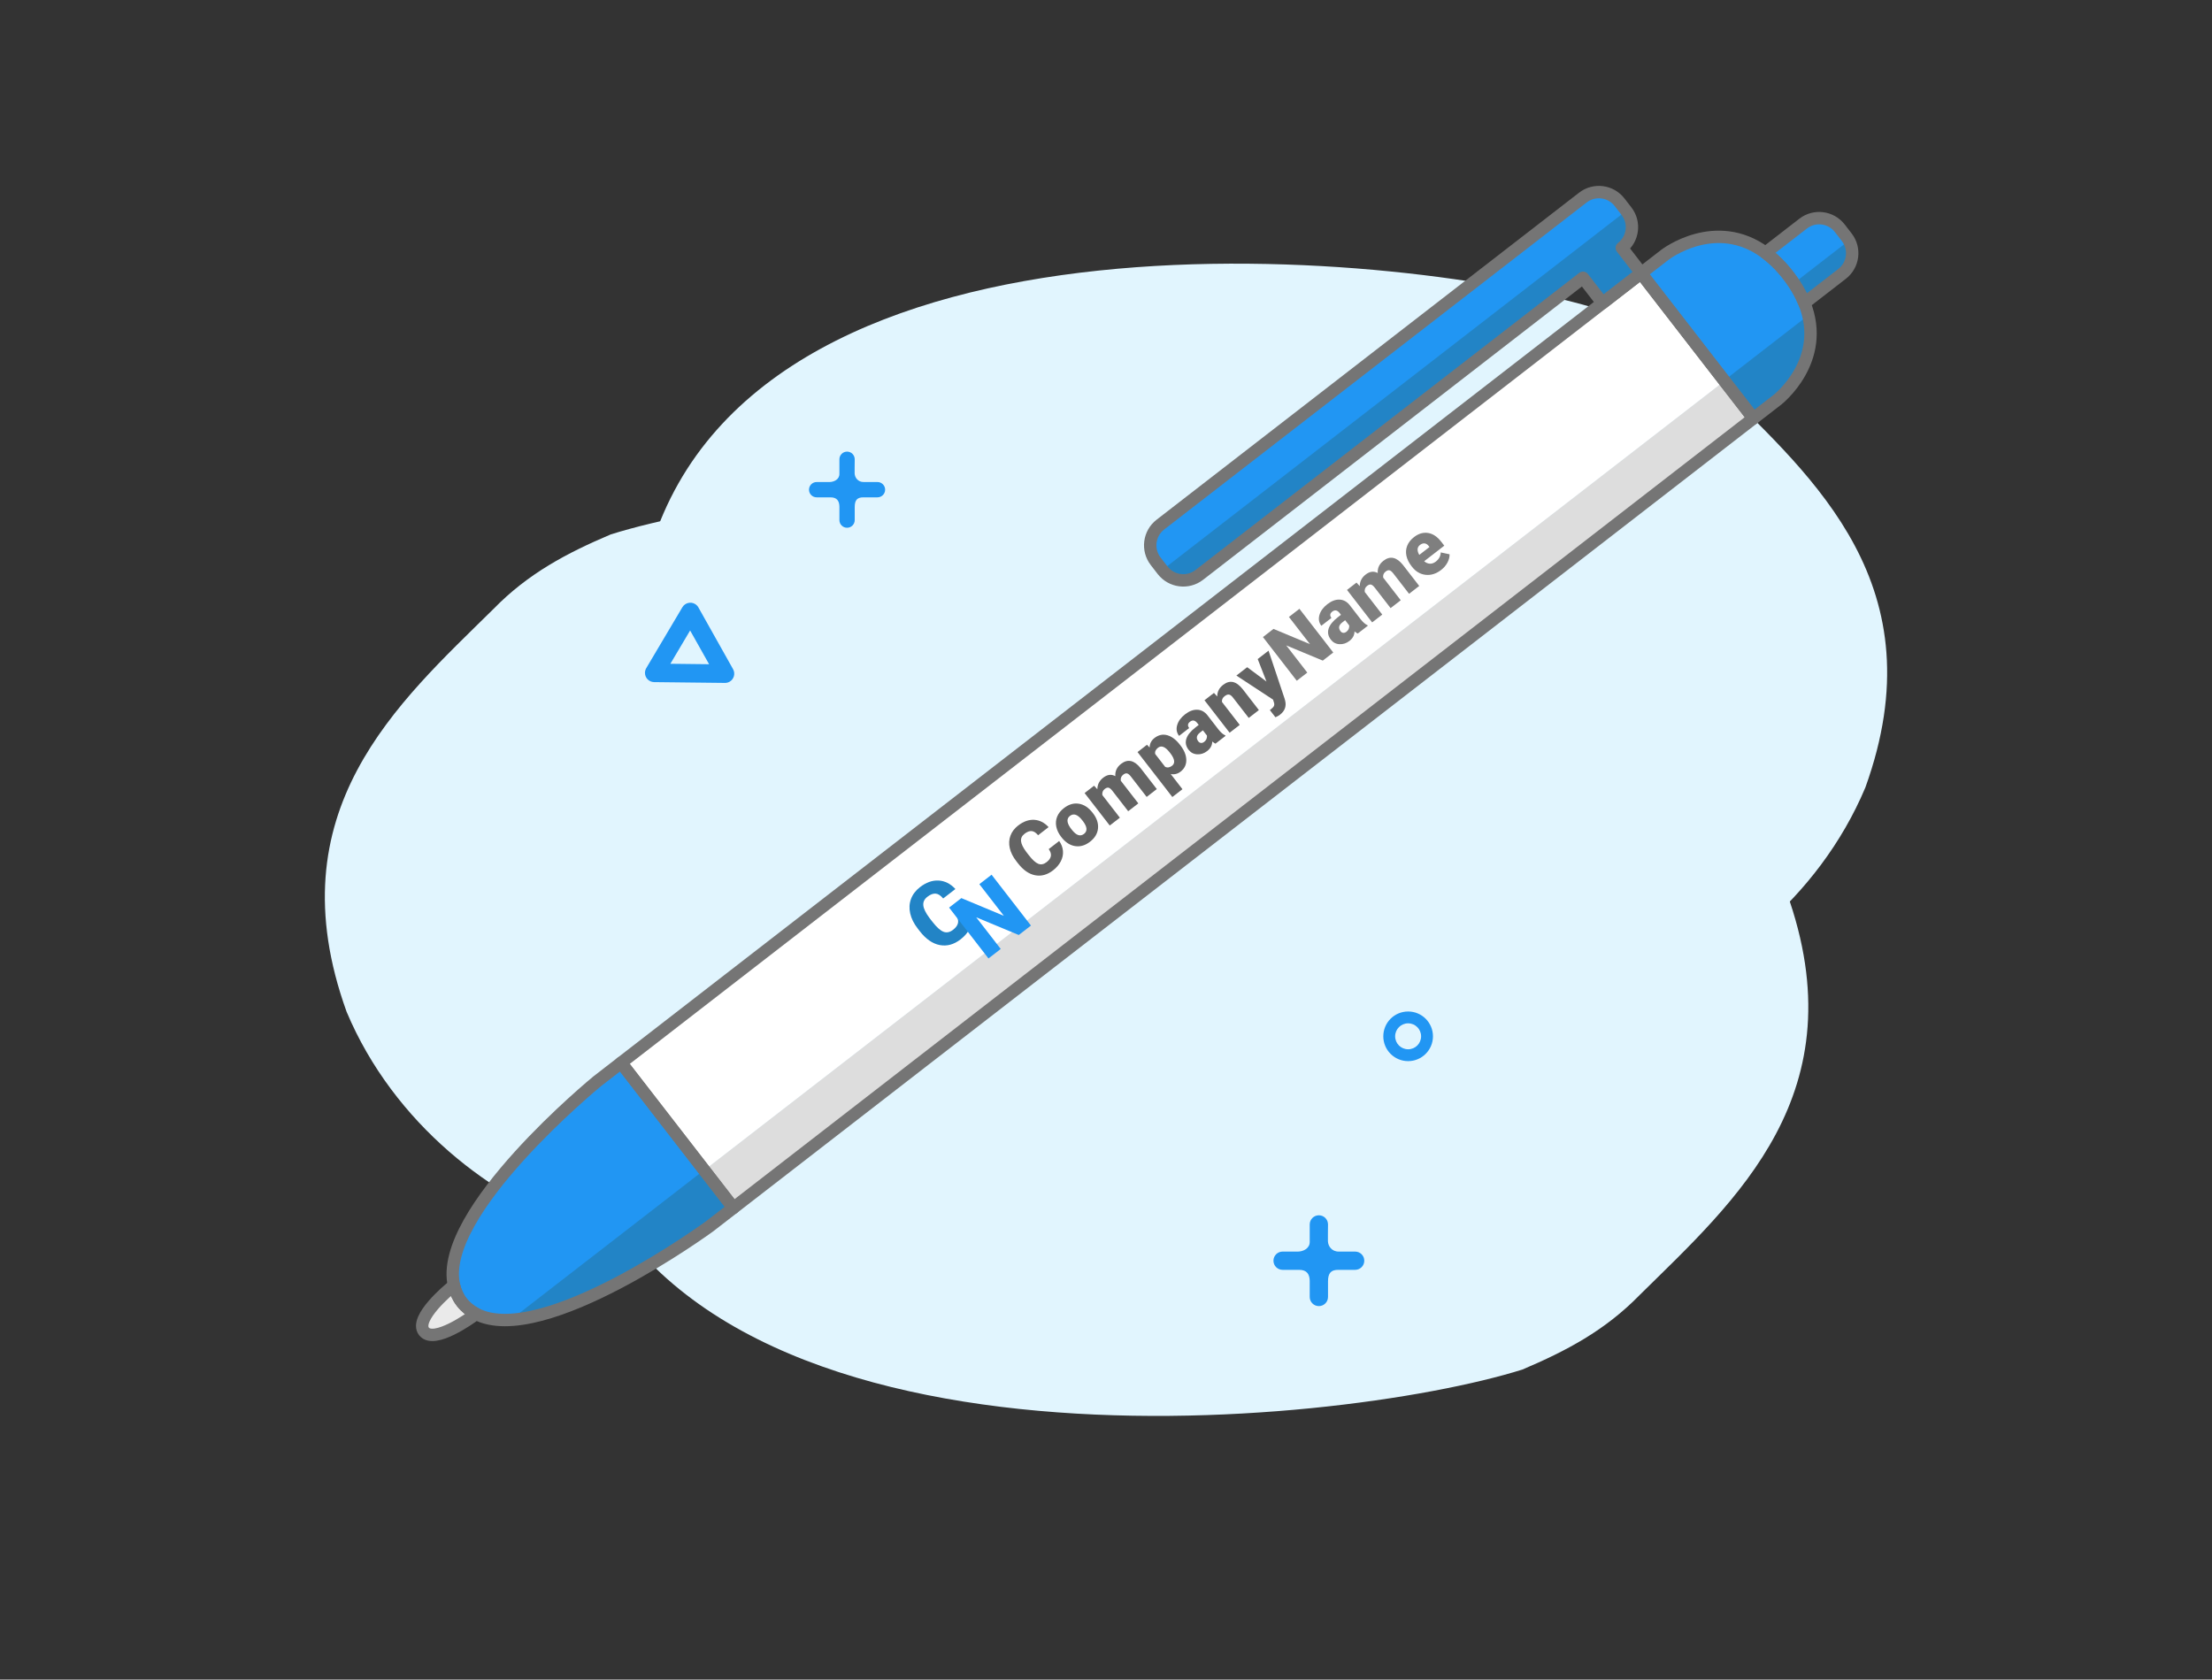 <?xml version="1.0" encoding="utf-8"?>
<!-- Generator: Adobe Illustrator 22.0.1, SVG Export Plug-In . SVG Version: 6.00 Build 0)  -->
<svg version="1.1" xmlns="http://www.w3.org/2000/svg" xmlns:xlink="http://www.w3.org/1999/xlink" x="0px" y="0px"
	 viewBox="0 0 744 565" style="enable-background:new 0 0 744 565;" xml:space="preserve">
<rect x="0" y="0" width="744" height="565" fill="#333333" stroke="none"/>
<style type="text/css">
	.st0{fill:none;}
	.st1{fill:#E1F5FE;}
	.st2{fill:#2196F3;}
	.st3{fill:#FFFFFF;}
	.st4{fill:#DDDDDD;}
	.st5{fill:#EAEAEA;}
	.st6{fill:#2284C6;}
	.st7{fill:#646464;}
	.st8{fill:#7F7F7F;}
	.st9{fill:none;stroke:#757575;stroke-width:4.17;stroke-linejoin:round;stroke-miterlimit:2.613;}
</style>
<g id="Layer_1">
	<g id="Layer_x0020_1">
		<polygon class="st0" points="0,0 744,0 744,565 0,565 		"/>
		<g id="_2122471226928">
			<path class="st1" d="M387.39,369.64c35.02-15.76,145.34-47,137.55-110.4
				c-37.84-121.67-256.84-99.14-319.51-79.47
				c-14.72,6.25-27.78,13.11-39.47,25.1
				c-31.99,31.56-73.78,67.85-49.38,135.5
				c15.89,37.79,49.54,63.28,79.47,72.93
				c20.11,8.72,36.38,11.01,55.88,10.26
				c20.86,2.04,37.11-1.97,55.44-9.19
				c27.55-11.34,54.89-28.24,80.02-44.73H387.39z"/>
			<path class="st1" d="M330.08,270.84c-35.01,15.76-145.33,47-137.54,110.4
				c37.84,121.67,256.84,99.14,319.51,79.47
				c14.72-6.25,27.78-13.11,39.47-25.1c31.99-31.56,73.78-67.85,49.38-135.5
				c-15.89-37.79-49.54-63.28-79.47-72.93
				c-20.12-8.72-36.38-11.01-55.88-10.26
				c-20.86-2.04-37.11,1.97-55.44,9.18
				c-27.55,11.35-54.89,28.24-80.03,44.74H330.08z"/>
			<path class="st1" d="M356.61,294.16c-35.02-15.76-145.34-47-137.55-110.4
				c37.84-121.67,256.84-99.14,319.51-79.47
				c14.72,6.25,27.78,13.11,39.47,25.1
				c31.99,31.56,73.78,67.85,49.38,135.5
				c-15.89,37.79-49.54,63.28-79.47,72.93
				c-20.11,8.72-36.38,11.01-55.88,10.26
				c-20.86,2.04-37.11-1.97-55.44-9.18
				c-27.55-11.35-54.89-28.24-80.02-44.74L356.61,294.16z"/>
		</g>
		<path class="st2" d="M235,204.5l11.57,20.61c0.83,1.5,0.3,3.39-1.2,4.23
			c-0.49,0.27-1.02,0.4-1.55,0.39l-23.81-0.27
			c-1.72-0.02-3.1-1.43-3.08-3.15c0.01-0.57,0.17-1.1,0.44-1.56
			l12.14-20.47c0.88-1.48,2.79-1.97,4.27-1.1
			c0.55,0.33,0.96,0.79,1.22,1.32V204.5z M235.31,217.76l-3.19-5.67
			l-6.64,11.2L238.5,223.44L235.31,217.76z"/>
		<path class="st2" d="M282.334,154.501c0-1.42,1.15-2.58,2.57-2.58
			s2.58,1.16,2.58,2.58c0,1.87-0.06,3.59-0.03,4.75
			c0.04,1.33,1.07,2.94,3.08,2.9c1.53,0,3.07,0,4.6,0
			c1.42,0,2.58,1.16,2.58,2.58c0,1.42-1.16,2.57-2.58,2.57
			c-1.58,0-3.16,0-4.74,0c-2,0-2.91,0.84-2.91,3.25c0,1.47,0,2.94,0,4.41
			c0,1.42-1.16,2.57-2.58,2.57c-1.42,0-2.57-1.15-2.57-2.57c0-1.5,0-3,0-4.5
			c-0.02-1.83-0.74-3.17-3.02-3.16c-1.54,0-3.09,0-4.64,0
			c-1.42,0-2.57-1.15-2.57-2.57s1.15-2.58,2.57-2.58
			c1.45,0,2.9,0,4.35,0c1.47-0.01,3.34-0.88,3.31-2.75
			C282.334,157.771,282.334,156.131,282.334,154.501z"/>
		<path class="st2" d="M440.522,411.895c0-1.7,1.38-3.08,3.08-3.08
			c1.69,0,3.07,1.38,3.07,3.08c0,2.23-0.07,4.27-0.03,5.66
			c0.05,1.59,1.27,3.5,3.67,3.47c1.83,0,3.66,0,5.49,0
			c1.7,0,3.07,1.37,3.07,3.07s-1.37,3.07-3.07,3.07
			c-1.89,0-3.78,0-5.66,0c-2.39,0-3.47,1-3.47,3.88c0,1.75,0,3.5,0,5.25
			c0,1.7-1.38,3.07-3.07,3.07c-1.7,0-3.08-1.37-3.08-3.07
			c0-1.79,0-3.58,0-5.37c-0.02-2.18-0.88-3.78-3.6-3.76
			c-1.84,0-3.68,0-5.53,0c-1.69,0-3.07-1.37-3.07-3.07
			s1.38-3.07,3.07-3.07c1.73,0,3.46,0,5.19,0
			c1.75-0.02,3.98-1.06,3.94-3.29c0-1.94,0-3.9,0-5.84V411.895z"/>
		<path class="st2" d="M473.623,340.26c2.3,0,4.39,0.93,5.9,2.44
			c1.51,1.52,2.45,3.6,2.45,5.91c0,2.3-0.94,4.39-2.45,5.9
			c-1.51,1.51-3.6,2.45-5.9,2.45c-2.31,0-4.4-0.94-5.91-2.45
			c-1.51-1.51-2.44-3.6-2.44-5.9c0-2.31,0.93-4.39,2.44-5.91
			C469.223,341.19,471.313,340.26,473.623,340.26z M476.703,345.52
			c-0.78-0.79-1.88-1.28-3.08-1.28c-1.21,0-2.3,0.49-3.09,1.28
			c-0.79,0.79-1.28,1.88-1.28,3.09c0,1.2,0.49,2.3,1.28,3.09
			c0.79,0.78,1.88,1.27,3.09,1.27c1.2,0,2.3-0.49,3.08-1.27
			c0.79-0.79,1.28-1.89,1.28-3.09
			C477.983,347.4,477.493,346.31,476.703,345.52z"/>
	</g>
</g>
<g id="Layer_2">
	
		<rect x="177.466" y="219.95" transform="matrix(0.791 -0.612 0.612 0.791 -66.075 292.238)" class="st3" width="433.862" height="45.625"/>
	
		<rect x="196.357" y="259.117" transform="matrix(0.791 -0.612 0.612 0.791 -77.059 308.909)" class="st4" width="433.862" height="16.092"/>
	<path class="st5" d="M160.395,441.694l-1.568,1.214c0,0-12.807,9.371-16.222,4.96
		s8.866-14.462,8.866-14.462l1.568-1.214L160.395,441.694z"/>
	<path class="st2" d="M246.679,406.323l-8.053,6.235c0,0-65.778,48.131-83.317,25.476
		c-17.539-22.655,45.535-74.278,45.535-74.278l8.053-6.235L246.679,406.323z"/>
	<path class="st2" d="M619.925,91.863l-23.269,18.014c-2.183,1.69-5.322,1.29-7.011-0.892
		l-6.974-9.008c-1.69-2.183-1.29-5.322,0.892-7.011l23.256-18.004
		c3.654-2.829,8.91-2.16,11.738,1.494l2.859,3.693
		C624.239,83.795,623.571,89.04,619.925,91.863z"/>
	<path class="st2" d="M551.966,91.926l8.053-6.235c0,0,22.549-17.457,41.44,6.944
		s-3.659,41.858-3.659,41.858l-8.053,6.235L551.966,91.926z"/>
	<path class="st2" d="M545.487,83.374l6.547,8.501l-13.019,10.079l-6.572-8.506
		l-129.065,99.944c-3.843,2.975-9.37,2.272-12.345-1.571l-2.319-2.996
		c-2.975-3.843-2.272-9.37,1.571-12.345L532.394,66.462
		c3.843-2.975,9.37-2.271,12.345,1.571l2.319,2.996
		C550.033,74.872,549.33,80.399,545.487,83.374z"/>
	<path class="st6" d="M246.679,406.323l-15.549,12.038
		c-30.757,23.811-59.13,25.426-59.13,25.426l64.829-50.189L246.679,406.323z"/>
	<path class="st6" d="M600.673,132.174l-10.925,8.555l-9.851-12.724l27.649-21.406v0
		C612.987,113.626,607.7,126.733,600.673,132.174z"/>
	<path class="st6" d="M547.522,80.682l-0.936,0.725l5.217,11.417l-11.879,9.196l-8.086-9.196
		L400.108,194.807c-2.335,1.808-5.694,1.38-7.502-0.955l-1.652-2.134L546.979,70.927
		l1.533,1.98C550.386,75.327,549.943,78.808,547.522,80.682z"/>
	
		<rect x="602.859" y="87.871" transform="matrix(0.791 -0.612 0.612 0.791 72.755 394.681)" class="st6" width="21.577" height="6.111"/>
	<g>
		<path class="st6" d="M325.495,304.493c0.867,1.233,1.36,2.534,1.479,3.901
			c0.119,1.367-0.158,2.713-0.832,4.036c-0.673,1.323-1.692,2.512-3.055,3.568
			c-2.248,1.741-4.586,2.379-7.012,1.914c-2.427-0.464-4.674-2.032-6.742-4.703
			l-0.655-0.846c-1.298-1.676-2.142-3.369-2.531-5.078s-0.302-3.331,0.264-4.865
			c0.566-1.535,1.57-2.86,3.011-3.976c2.076-1.607,4.168-2.353,6.275-2.236
			c2.107,0.116,3.99,1.068,5.648,2.853l-4.113,3.184
			c-0.838-1.018-1.68-1.563-2.525-1.635c-0.845-0.072-1.773,0.283-2.784,1.065
			c-1.026,0.794-1.481,1.761-1.365,2.898s0.815,2.558,2.095,4.26l0.937,1.21
			c1.413,1.825,2.652,2.952,3.717,3.381c1.065,0.429,2.157,0.209,3.277-0.658
			c0.948-0.734,1.5-1.518,1.655-2.353c0.156-0.835-0.127-1.75-0.848-2.745
			L325.495,304.493z"/>
		<path class="st2" d="M346.757,311.355l-4.101,3.175l-14.305-5.952l8.242,10.646
			l-4.124,3.193l-13.245-17.109l4.124-3.193l14.294,5.961l-8.242-10.646
			l4.113-3.184L346.757,311.355z"/>
	</g>
	<g>
		<path class="st7" d="M356.254,282.903c0.745,1.059,1.168,2.176,1.27,3.351
			s-0.136,2.33-0.714,3.466s-1.453,2.158-2.624,3.064
			c-1.931,1.495-3.939,2.043-6.023,1.644c-2.084-0.399-4.015-1.745-5.791-4.04
			l-0.563-0.727c-1.115-1.44-1.839-2.894-2.174-4.362s-0.259-2.861,0.227-4.179
			c0.486-1.318,1.348-2.456,2.586-3.415c1.783-1.38,3.58-2.021,5.389-1.921
			s3.427,0.917,4.851,2.451l-3.532,2.735c-0.72-0.874-1.443-1.342-2.169-1.404
			s-1.523,0.243-2.391,0.915c-0.881,0.682-1.272,1.512-1.172,2.489
			c0.1,0.977,0.7,2.197,1.8,3.659l0.805,1.04
			c1.214,1.568,2.278,2.536,3.192,2.904c0.915,0.368,1.853,0.18,2.815-0.565
			c0.814-0.63,1.288-1.304,1.422-2.021c0.134-0.717-0.109-1.503-0.728-2.358
			L356.254,282.903z"/>
		<path class="st7" d="M356.891,281.474c-0.844-1.09-1.383-2.225-1.618-3.404
			c-0.235-1.179-0.133-2.305,0.307-3.377s1.195-2.022,2.264-2.851
			c1.635-1.266,3.315-1.757,5.041-1.474c1.726,0.283,3.263,1.296,4.613,3.039
			l0.094,0.121c1.318,1.702,1.891,3.419,1.719,5.15
			c-0.172,1.731-1.065,3.222-2.68,4.472c-1.554,1.203-3.163,1.704-4.827,1.501
			c-1.663-0.203-3.149-1.073-4.458-2.61L356.891,281.474z M360.456,279.052
			c0.781,1.009,1.512,1.627,2.193,1.853c0.681,0.226,1.331,0.1,1.95-0.38
			c1.211-0.938,1.109-2.349-0.307-4.233l-0.266-0.343
			c-1.516-1.958-2.899-2.453-4.151-1.484c-1.137,0.88-1.099,2.201,0.114,3.963
			L360.456,279.052z"/>
		<path class="st7" d="M367.992,264.308l1.103,1.196c0.008-1.588,0.665-2.887,1.97-3.898
			c1.379-1.068,2.736-1.241,4.069-0.519c-0.109-1.67,0.536-3.046,1.936-4.13
			c2.214-1.714,4.387-1.255,6.521,1.376l5.501,7.105l-3.411,2.641l-5.337-6.893
			c-0.432-0.558-0.842-0.893-1.228-1.002s-0.828,0.028-1.326,0.413
			c-0.673,0.521-0.942,1.208-0.808,2.062l0.119,0.133l5.774,7.458l-3.411,2.641
			l-5.321-6.873c-0.443-0.572-0.854-0.915-1.234-1.03
			c-0.38-0.115-0.825,0.025-1.336,0.421c-0.653,0.505-0.919,1.19-0.798,2.055
			l5.884,7.6l-3.401,2.633l-8.454-10.92L367.992,264.308z"/>
		<path class="st7" d="M397.009,250.706c1.313,1.696,1.979,3.345,1.999,4.949
			c0.02,1.604-0.619,2.908-1.917,3.914c-1.003,0.776-2.111,1.048-3.324,0.814
			l3.946,5.097l-3.401,2.633l-11.705-15.119l3.179-2.461l0.882,0.931
			c0.028-1.313,0.573-2.381,1.636-3.204c1.346-1.042,2.776-1.356,4.291-0.941
			c1.515,0.414,2.945,1.489,4.289,3.225L397.009,250.706z M393.443,253.127
			c-1.5-1.938-2.815-2.469-3.946-1.594c-0.807,0.625-1.122,1.331-0.943,2.118
			l3.329,4.299c0.765,0.376,1.544,0.257,2.338-0.357
			c1.083-0.839,0.918-2.206-0.497-4.103L393.443,253.127z"/>
		<path class="st7" d="M408.823,250.163c-0.293-0.128-0.653-0.371-1.081-0.729
			c-0.016,1.272-0.586,2.342-1.71,3.212c-1.029,0.797-2.145,1.163-3.347,1.098
			s-2.167-0.569-2.897-1.51c-0.917-1.184-1.172-2.418-0.766-3.7
			c0.406-1.283,1.443-2.57,3.112-3.862l1.05-0.813l-0.448-0.579
			c-0.78-1.008-1.603-1.175-2.471-0.503c-0.807,0.625-0.902,1.336-0.285,2.134
			l-3.401,2.633c-0.816-1.055-1.03-2.259-0.642-3.613
			c0.389-1.353,1.279-2.57,2.672-3.648s2.756-1.59,4.089-1.536
			s2.469,0.666,3.406,1.835l3.743,4.834c0.79,0.992,1.538,1.639,2.246,1.942
			l0.133,0.172L408.823,250.163z M404.975,249.591
			c0.424-0.328,0.705-0.691,0.844-1.089s0.18-0.758,0.124-1.081l-1.352-1.746
			l-0.989,0.766c-1.184,0.917-1.365,1.907-0.542,2.97
			c0.24,0.31,0.538,0.479,0.895,0.51
			C404.312,249.951,404.652,249.841,404.975,249.591z"/>
		<path class="st7" d="M408.312,233.093l1.103,1.196c-0.012-1.572,0.645-2.872,1.97-3.898
			c1.137-0.88,2.25-1.198,3.338-0.954c1.088,0.245,2.171,1.042,3.248,2.392
			l5.446,7.035l-3.411,2.641l-5.337-6.893c-0.427-0.552-0.852-0.871-1.275-0.958
			c-0.423-0.087-0.927,0.096-1.512,0.549c-0.666,0.516-0.957,1.161-0.874,1.936
			l5.969,7.711l-3.401,2.633l-8.454-10.92L408.312,233.093z"/>
		<path class="st7" d="M425.977,229.264l-2.95-7.563l3.643-2.82l5.418,16.192l0.168,0.613
			c0.461,1.903-0.109,3.474-1.71,4.714c-0.444,0.344-0.964,0.639-1.559,0.884
			l-1.875-2.422l0.444-0.344c0.478-0.37,0.789-0.721,0.935-1.055
			c0.146-0.333,0.141-0.725-0.014-1.175l-0.291-0.939l-12.334-8.092l3.633-2.813
			L425.977,229.264z"/>
		<path class="st8" d="M448.436,219.496l-3.522,2.727l-12.287-5.112l7.079,9.144l-3.543,2.743
			l-11.376-14.695l3.543-2.743l12.277,5.12l-7.079-9.144l3.532-2.735
			L448.436,219.496z"/>
		<path class="st8" d="M456.672,213.12c-0.293-0.128-0.653-0.371-1.081-0.729
			c-0.016,1.272-0.586,2.342-1.71,3.212c-1.029,0.797-2.145,1.163-3.347,1.098
			c-1.202-0.065-2.167-0.569-2.897-1.511c-0.917-1.184-1.172-2.418-0.766-3.7
			c0.406-1.283,1.443-2.57,3.112-3.862l1.05-0.813l-0.448-0.579
			c-0.78-1.008-1.603-1.175-2.471-0.503c-0.807,0.625-0.902,1.336-0.285,2.134
			l-3.401,2.633c-0.816-1.055-1.03-2.259-0.642-3.613
			c0.389-1.353,1.279-2.57,2.672-3.648c1.393-1.078,2.756-1.59,4.089-1.536
			c1.334,0.054,2.469,0.666,3.406,1.835l3.743,4.834
			c0.79,0.992,1.538,1.639,2.246,1.942l0.133,0.172L456.672,213.12z
			 M452.823,212.548c0.424-0.328,0.705-0.691,0.844-1.089
			c0.139-0.398,0.18-0.758,0.124-1.081l-1.352-1.746l-0.989,0.766
			c-1.184,0.917-1.365,1.907-0.542,2.97c0.24,0.31,0.538,0.479,0.895,0.51
			C452.16,212.908,452.5,212.798,452.823,212.548z"/>
		<path class="st8" d="M456.251,195.98l1.103,1.196c0.008-1.588,0.665-2.887,1.97-3.898
			c1.379-1.068,2.736-1.241,4.069-0.519c-0.109-1.67,0.536-3.046,1.936-4.13
			c2.214-1.714,4.387-1.255,6.521,1.376l5.501,7.105l-3.411,2.641l-5.337-6.893
			c-0.432-0.558-0.842-0.893-1.228-1.002c-0.386-0.11-0.828,0.028-1.326,0.413
			c-0.673,0.521-0.942,1.208-0.808,2.062l0.119,0.133l5.774,7.458l-3.411,2.641
			l-5.321-6.873c-0.443-0.572-0.854-0.915-1.234-1.03s-0.825,0.025-1.336,0.421
			c-0.653,0.505-0.919,1.19-0.798,2.055l5.884,7.6l-3.401,2.633l-8.454-10.92
			L456.251,195.98z"/>
		<path class="st8" d="M484.734,191.717c-1.675,1.297-3.418,1.847-5.228,1.65
			c-1.81-0.197-3.334-1.096-4.574-2.698l-0.219-0.283
			c-0.865-1.117-1.421-2.263-1.669-3.438s-0.156-2.303,0.276-3.386
			c0.432-1.082,1.193-2.045,2.283-2.889c1.534-1.188,3.114-1.649,4.739-1.385
			c1.625,0.264,3.097,1.248,4.415,2.95l1.024,1.322l-6.762,5.235
			c0.595,0.519,1.233,0.794,1.915,0.826c0.681,0.032,1.348-0.204,2.001-0.71
			c1.077-0.833,1.626-1.861,1.648-3.084l2.976,0.634
			c0.029,0.914-0.211,1.844-0.719,2.793
			C486.331,190.204,485.629,191.025,484.734,191.717z M477.616,183.314
			c-0.996,0.771-1.077,1.889-0.245,3.353l3.432-2.657l-0.203-0.262
			c-0.408-0.555-0.873-0.871-1.394-0.946
			C478.684,182.727,478.154,182.898,477.616,183.314z"/>
	</g>
	<g>
		<path class="st9" d="M552.033,91.874l-6.547-8.5c3.843-2.975,4.546-8.502,1.571-12.345
			l-2.319-2.996c-2.975-3.843-8.502-4.546-12.345-1.571L390.284,176.48
			c-3.843,2.975-4.546,8.502-1.571,12.345l2.319,2.996
			c2.975,3.843,8.502,4.546,12.345,1.571l129.065-99.944l6.572,8.506l12.952-10.027
			L552.033,91.874z"/>
		<g>
			<path class="st9" d="M152.708,432.449l-1.237,0.958c0,0-12.281,10.051-8.866,14.462
				c3.415,4.411,16.222-4.96,16.222-4.96l1.237-0.958
				c-1.816-0.954-3.436-2.213-4.755-3.917
				C153.99,436.329,153.176,434.446,152.708,432.449z"/>
			<path class="st9" d="M200.845,363.755c0,0-53.895,44.134-48.137,68.693
				c0.468,1.997,1.282,3.881,2.601,5.585c1.319,1.704,2.939,2.963,4.755,3.917
				c22.333,11.727,78.562-29.393,78.562-29.393l8.053-6.235L208.898,357.521
				L200.845,363.755z"/>
		</g>
		<path class="st9" d="M606.477,75.226l-12.671,9.809c2.575,1.902,5.146,4.362,7.653,7.6
			c2.507,3.238,4.243,6.343,5.44,9.311l12.67-9.809
			c3.843-2.975,4.547-8.502,1.571-12.345l-2.319-2.996
			C615.847,72.954,610.32,72.251,606.477,75.226z"/>
		<polygon class="st9" points="539.014,101.954 208.898,357.521 246.679,406.323 589.747,140.728 
			551.966,91.926 		"/>
		<path class="st9" d="M593.806,85.035c-16.825-12.433-33.786,0.656-33.786,0.656
			l-7.986,6.183l-0.067,0.052l37.781,48.802l8.053-6.235
			c0,0,16.922-13.142,9.099-32.547l0,0c-1.197-2.969-2.933-6.073-5.44-9.311
			C598.952,89.397,596.381,86.938,593.806,85.035z"/>
	</g>
</g>
</svg>
